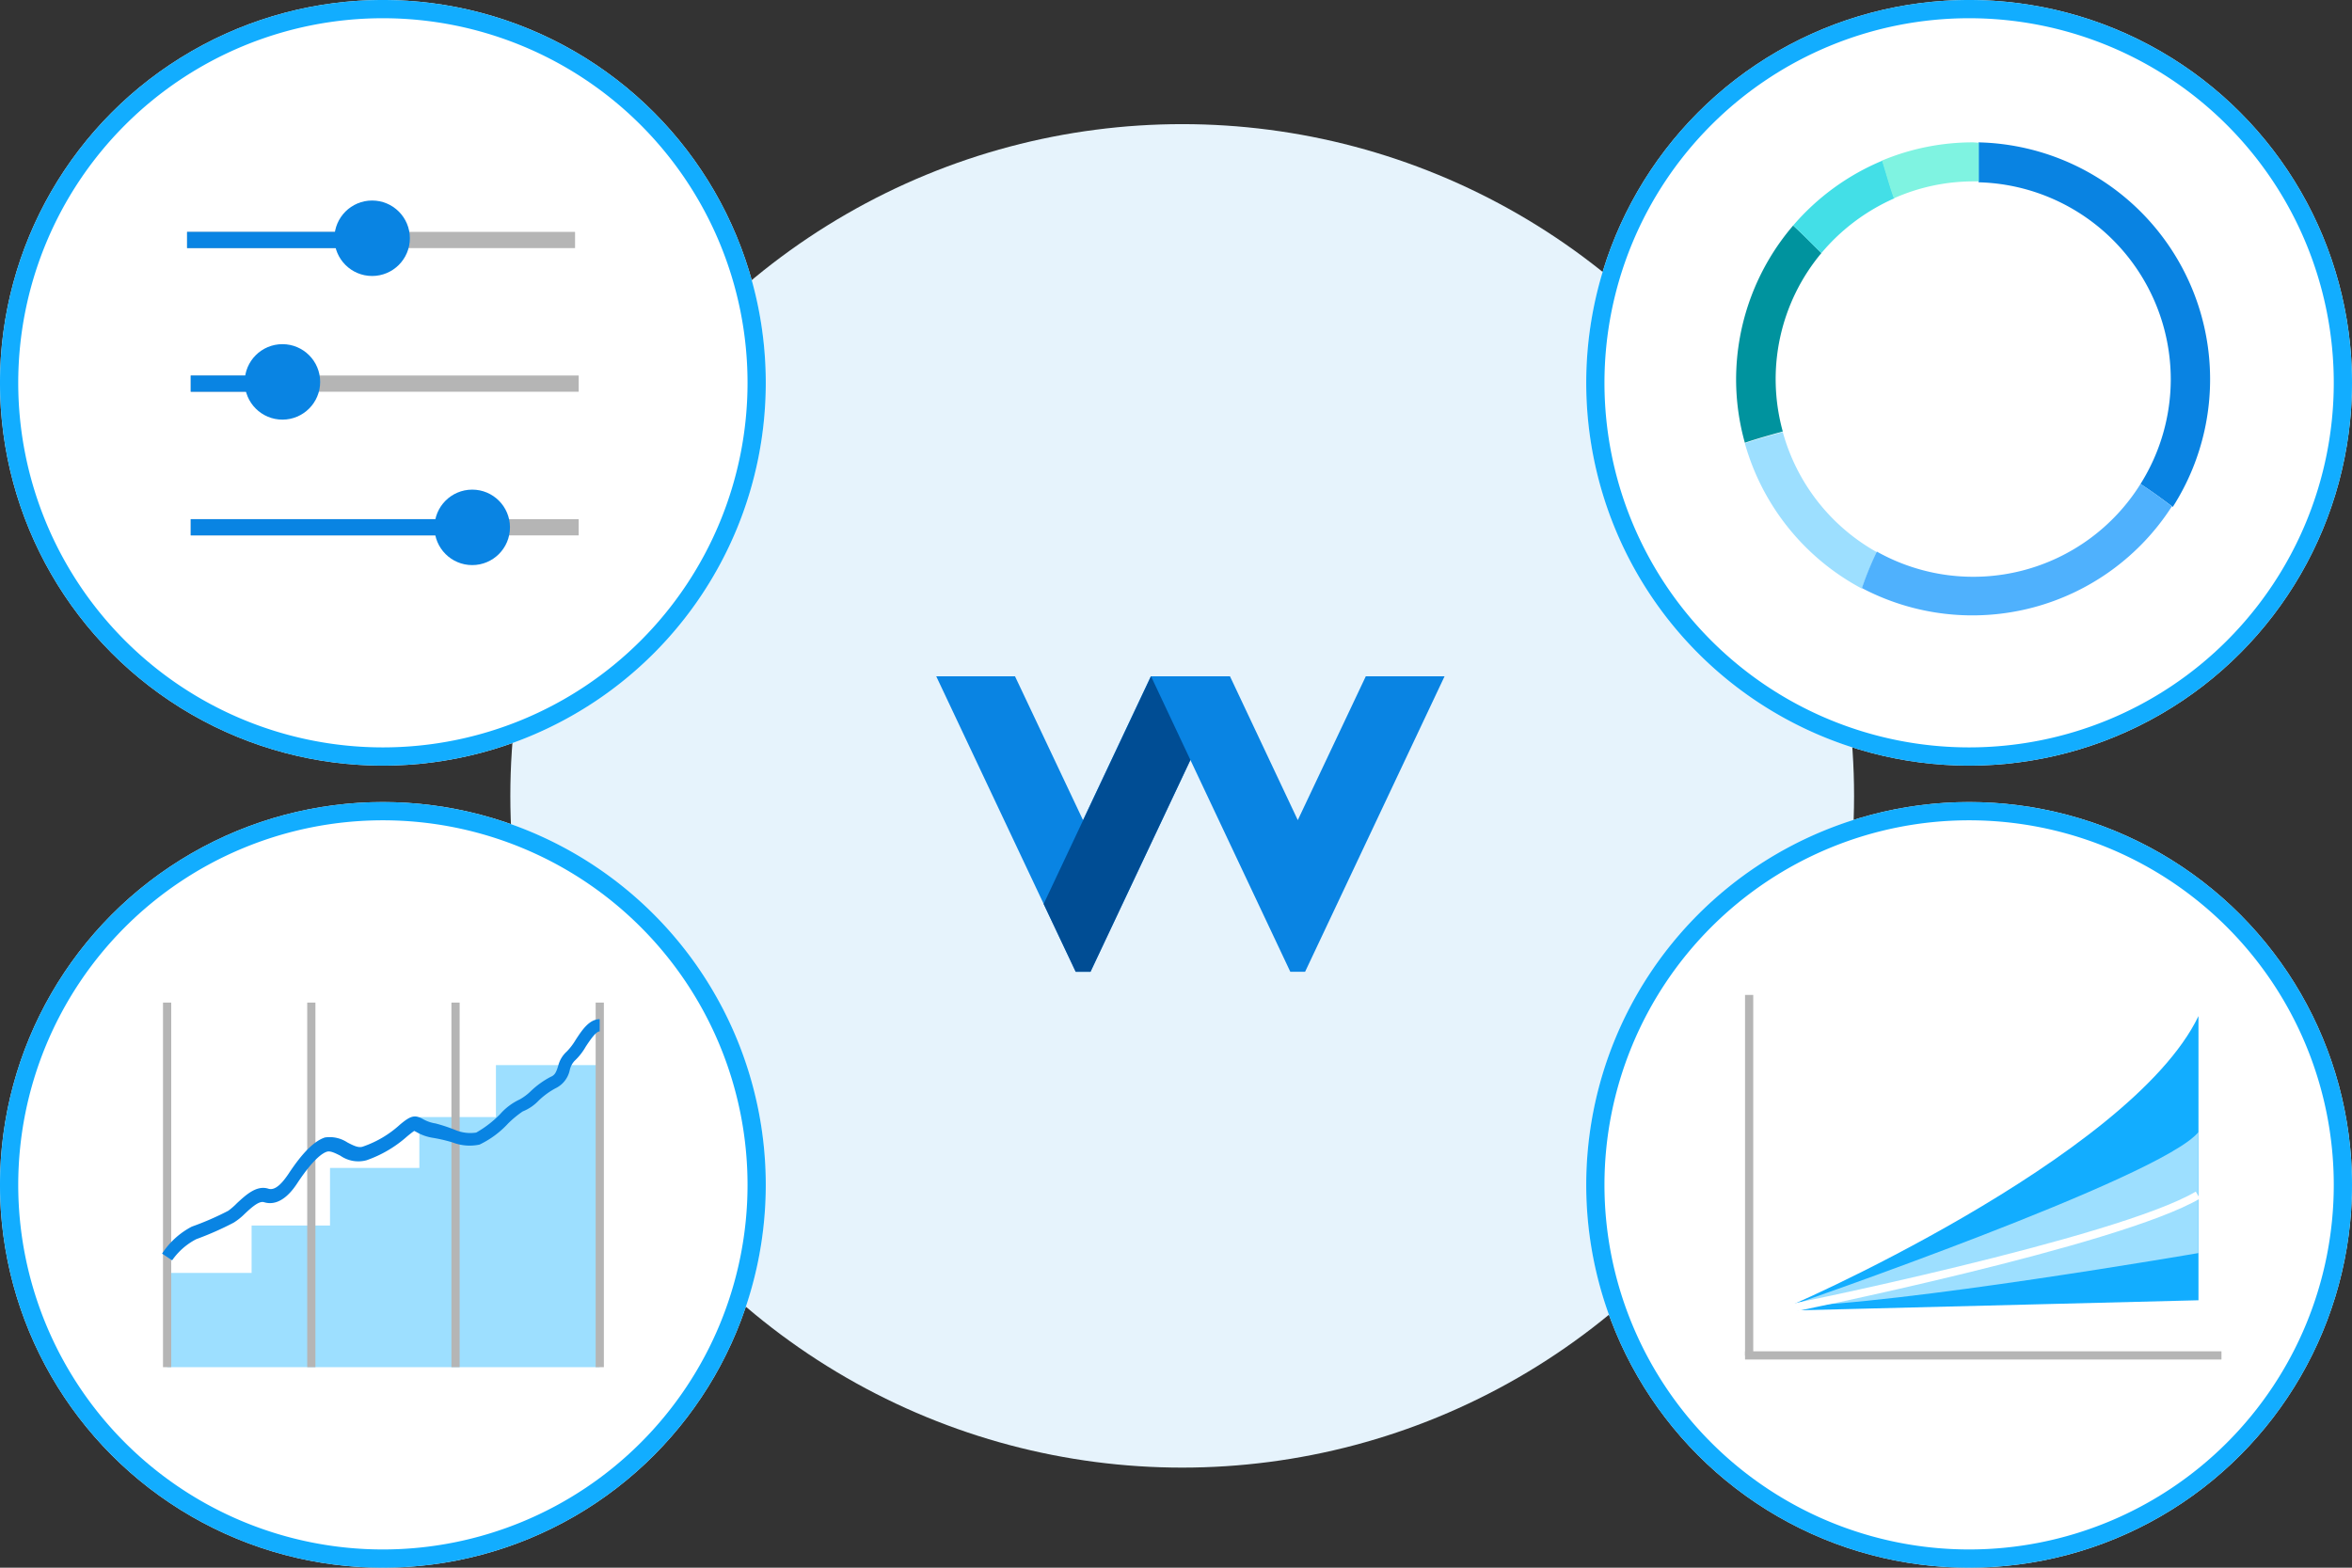 <svg xmlns="http://www.w3.org/2000/svg" viewBox="0 0 129 86"><rect x="0" y="0" width="129" height="86" fill="#333333" stroke="none"/><defs><style>.cls-1{fill:#e6f3fc;}.cls-2{fill:#0984e3;}.cls-3{fill:#004d94;}.cls-4{fill:#fff;}.cls-5{fill:#12adff;}.cls-6{fill:#b5b5b5;}.cls-7{fill:#9ddfff;}.cls-8{fill:#0983e2;}.cls-9{fill:#00939e;}.cls-10{fill:#43dfe7;}.cls-11{fill:#7ff3e1;}.cls-12{fill:#4fb1fd;}</style></defs><title>01</title><g id="レイヤー_2" data-name="レイヤー 2"><g id="design"><circle class="cls-1" cx="64.84" cy="43.66" r="36.85"/><polygon class="cls-2" points="65.29 41.69 59.81 53.31 59 53.31 51.35 37.1 55.67 37.1 59.4 44.99 63.12 37.1 67.46 37.1 71.18 44.99 74.91 37.1 79.23 37.1 71.58 53.31 70.77 53.31 65.29 41.69"/><polygon class="cls-3" points="57.24 49.59 63.13 37.1 65.29 41.69 59.81 53.31 59 53.31 57.24 49.59"/><circle class="cls-4" cx="21" cy="21" r="21"/><path class="cls-5" d="M21,1A20,20,0,1,1,1,21,20,20,0,0,1,21,1m0-1A21,21,0,1,0,42,21,21,21,0,0,0,21,0Z"/><rect class="cls-6" x="10.26" y="12.72" width="21.28" height="0.89"/><rect class="cls-2" x="10.26" y="12.72" width="10.64" height="0.89"/><rect class="cls-6" x="10.46" y="20.6" width="21.28" height="0.89"/><rect class="cls-2" x="10.46" y="20.6" width="5.03" height="0.89"/><rect class="cls-6" x="10.46" y="28.48" width="21.28" height="0.89"/><rect class="cls-2" x="10.46" y="28.48" width="15.44" height="0.89"/><circle class="cls-2" cx="20.41" cy="13.07" r="2.07"/><circle class="cls-2" cx="15.49" cy="20.95" r="2.07"/><circle class="cls-2" cx="25.9" cy="28.93" r="2.07"/><circle class="cls-4" cx="108" cy="65" r="21"/><path class="cls-5" d="M108,45A20,20,0,1,1,88,65a20,20,0,0,1,20-20m0-1a21,21,0,1,0,21,21,21,21,0,0,0-21-21Z"/><rect class="cls-6" x="95.71" y="54.58" width="0.45" height="19.78"/><rect class="cls-6" x="95.71" y="74.13" width="26.13" height="0.45"/><path class="cls-5" d="M97.48,71.91c.26,0,19.35-8.37,23.1-16.17V71.33Z"/><path class="cls-7" d="M98.13,71.65s20.45-7.05,22.45-9.55v6.64S104.1,71.58,98.13,71.65Z"/><path class="cls-4" d="M97.52,72.13l-.09-.44c.19,0,18.68-3.77,23-6.32l.23.38C116.27,68.34,98.28,72,97.52,72.13Z"/><circle class="cls-4" cx="108" cy="21" r="21"/><path class="cls-5" d="M108,1A20,20,0,1,1,88,21,20,20,0,0,1,108,1m0-1a21,21,0,1,0,21,21A21,21,0,0,0,108,0Z"/><path class="cls-8" d="M119.06,20.81a10.82,10.82,0,0,1-1.66,5.74c.59.38,1.18.81,1.77,1.26a13,13,0,0,0-10.65-20V10A10.82,10.82,0,0,1,119.06,20.81Z"/><path class="cls-7" d="M102.12,32.29a17.25,17.25,0,0,1,.82-2,10.83,10.83,0,0,1-5.16-6.59c-.68.19-1.38.38-2.08.62A13,13,0,0,0,102.12,32.29Z"/><path class="cls-9" d="M95.22,20.81a12.88,12.88,0,0,0,.48,3.48c.7-.24,1.4-.43,2.08-.62a10.78,10.78,0,0,1,2.12-9.79c-.51-.51-1-1-1.55-1.51A13,13,0,0,0,95.22,20.81Z"/><path class="cls-10" d="M98.35,12.37c.53.49,1,1,1.55,1.51a11,11,0,0,1,4-3c-.24-.66-.43-1.38-.65-2.07A13.06,13.06,0,0,0,98.35,12.37Z"/><path class="cls-11" d="M108.22,7.81a12.89,12.89,0,0,0-5,1c.22.69.41,1.41.65,2.07a10.75,10.75,0,0,1,4.36-.93l.3,0V7.83Z"/><path class="cls-12" d="M117.4,26.55a10.81,10.81,0,0,1-14.46,3.71,17.25,17.25,0,0,0-.82,2,13,13,0,0,0,17-4.48C118.58,27.36,118,26.93,117.4,26.55Z"/><circle class="cls-4" cx="21" cy="65" r="21"/><path class="cls-5" d="M21,45A20,20,0,1,1,1,65,20,20,0,0,1,21,45m0-1A21,21,0,1,0,42,65,21,21,0,0,0,21,44Z"/><polygon class="cls-7" points="9.17 75 9.17 69.83 13.8 69.83 13.8 67.23 18.1 67.23 18.1 64.07 23 64.07 23 61.28 27.2 61.28 27.2 58.43 32.89 58.43 32.89 75 9.17 75"/><rect class="cls-6" x="8.94" y="55" width="0.45" height="20"/><rect class="cls-6" x="16.85" y="55" width="0.45" height="20"/><rect class="cls-6" x="24.76" y="55" width="0.45" height="20"/><rect class="cls-6" x="32.67" y="55" width="0.45" height="20"/><path class="cls-2" d="M9.44,69.14l-.55-.37a4.34,4.34,0,0,1,1.63-1.48,15.88,15.88,0,0,0,2-.87A3.75,3.75,0,0,0,13,66c.48-.44,1.07-1,1.72-.79.41.13.82-.4,1.1-.81.77-1.17,1.42-1.81,2-2a1.76,1.76,0,0,1,1.23.27c.38.2.64.32.88.22a5.78,5.78,0,0,0,2-1.19c.56-.47.8-.57,1.25-.32a2,2,0,0,0,.71.25A9,9,0,0,1,25,62a2.11,2.11,0,0,0,1.12.13,5.9,5.9,0,0,0,1.3-1,3.28,3.28,0,0,1,1.09-.82,2.88,2.88,0,0,0,.6-.45,4.72,4.72,0,0,1,1.1-.79c.23-.09.3-.27.4-.58a1.57,1.57,0,0,1,.48-.81,3.39,3.39,0,0,0,.48-.63c.35-.54.75-1.14,1.32-1.14v.67c-.21,0-.54.5-.76.83a3.29,3.29,0,0,1-.62.79,1.08,1.08,0,0,0-.26.5,1.43,1.43,0,0,1-.78,1,4.21,4.21,0,0,0-.92.67,2.46,2.46,0,0,1-.88.6,5.62,5.62,0,0,0-.8.66,5.14,5.14,0,0,1-1.57,1.16,2.6,2.6,0,0,1-1.48-.12,8.56,8.56,0,0,0-1.07-.25,2.59,2.59,0,0,1-.93-.33l-.1-.05s-.1.06-.39.3a6.61,6.61,0,0,1-2.23,1.31,1.72,1.72,0,0,1-1.43-.25c-.28-.14-.55-.28-.74-.22s-.68.31-1.6,1.69c-.22.34-.91,1.37-1.85,1.08-.28-.09-.73.33-1.06.64a3.4,3.4,0,0,1-.6.48,17.13,17.13,0,0,1-2.06.91A3.67,3.67,0,0,0,9.44,69.14Z"/></g></g></svg>